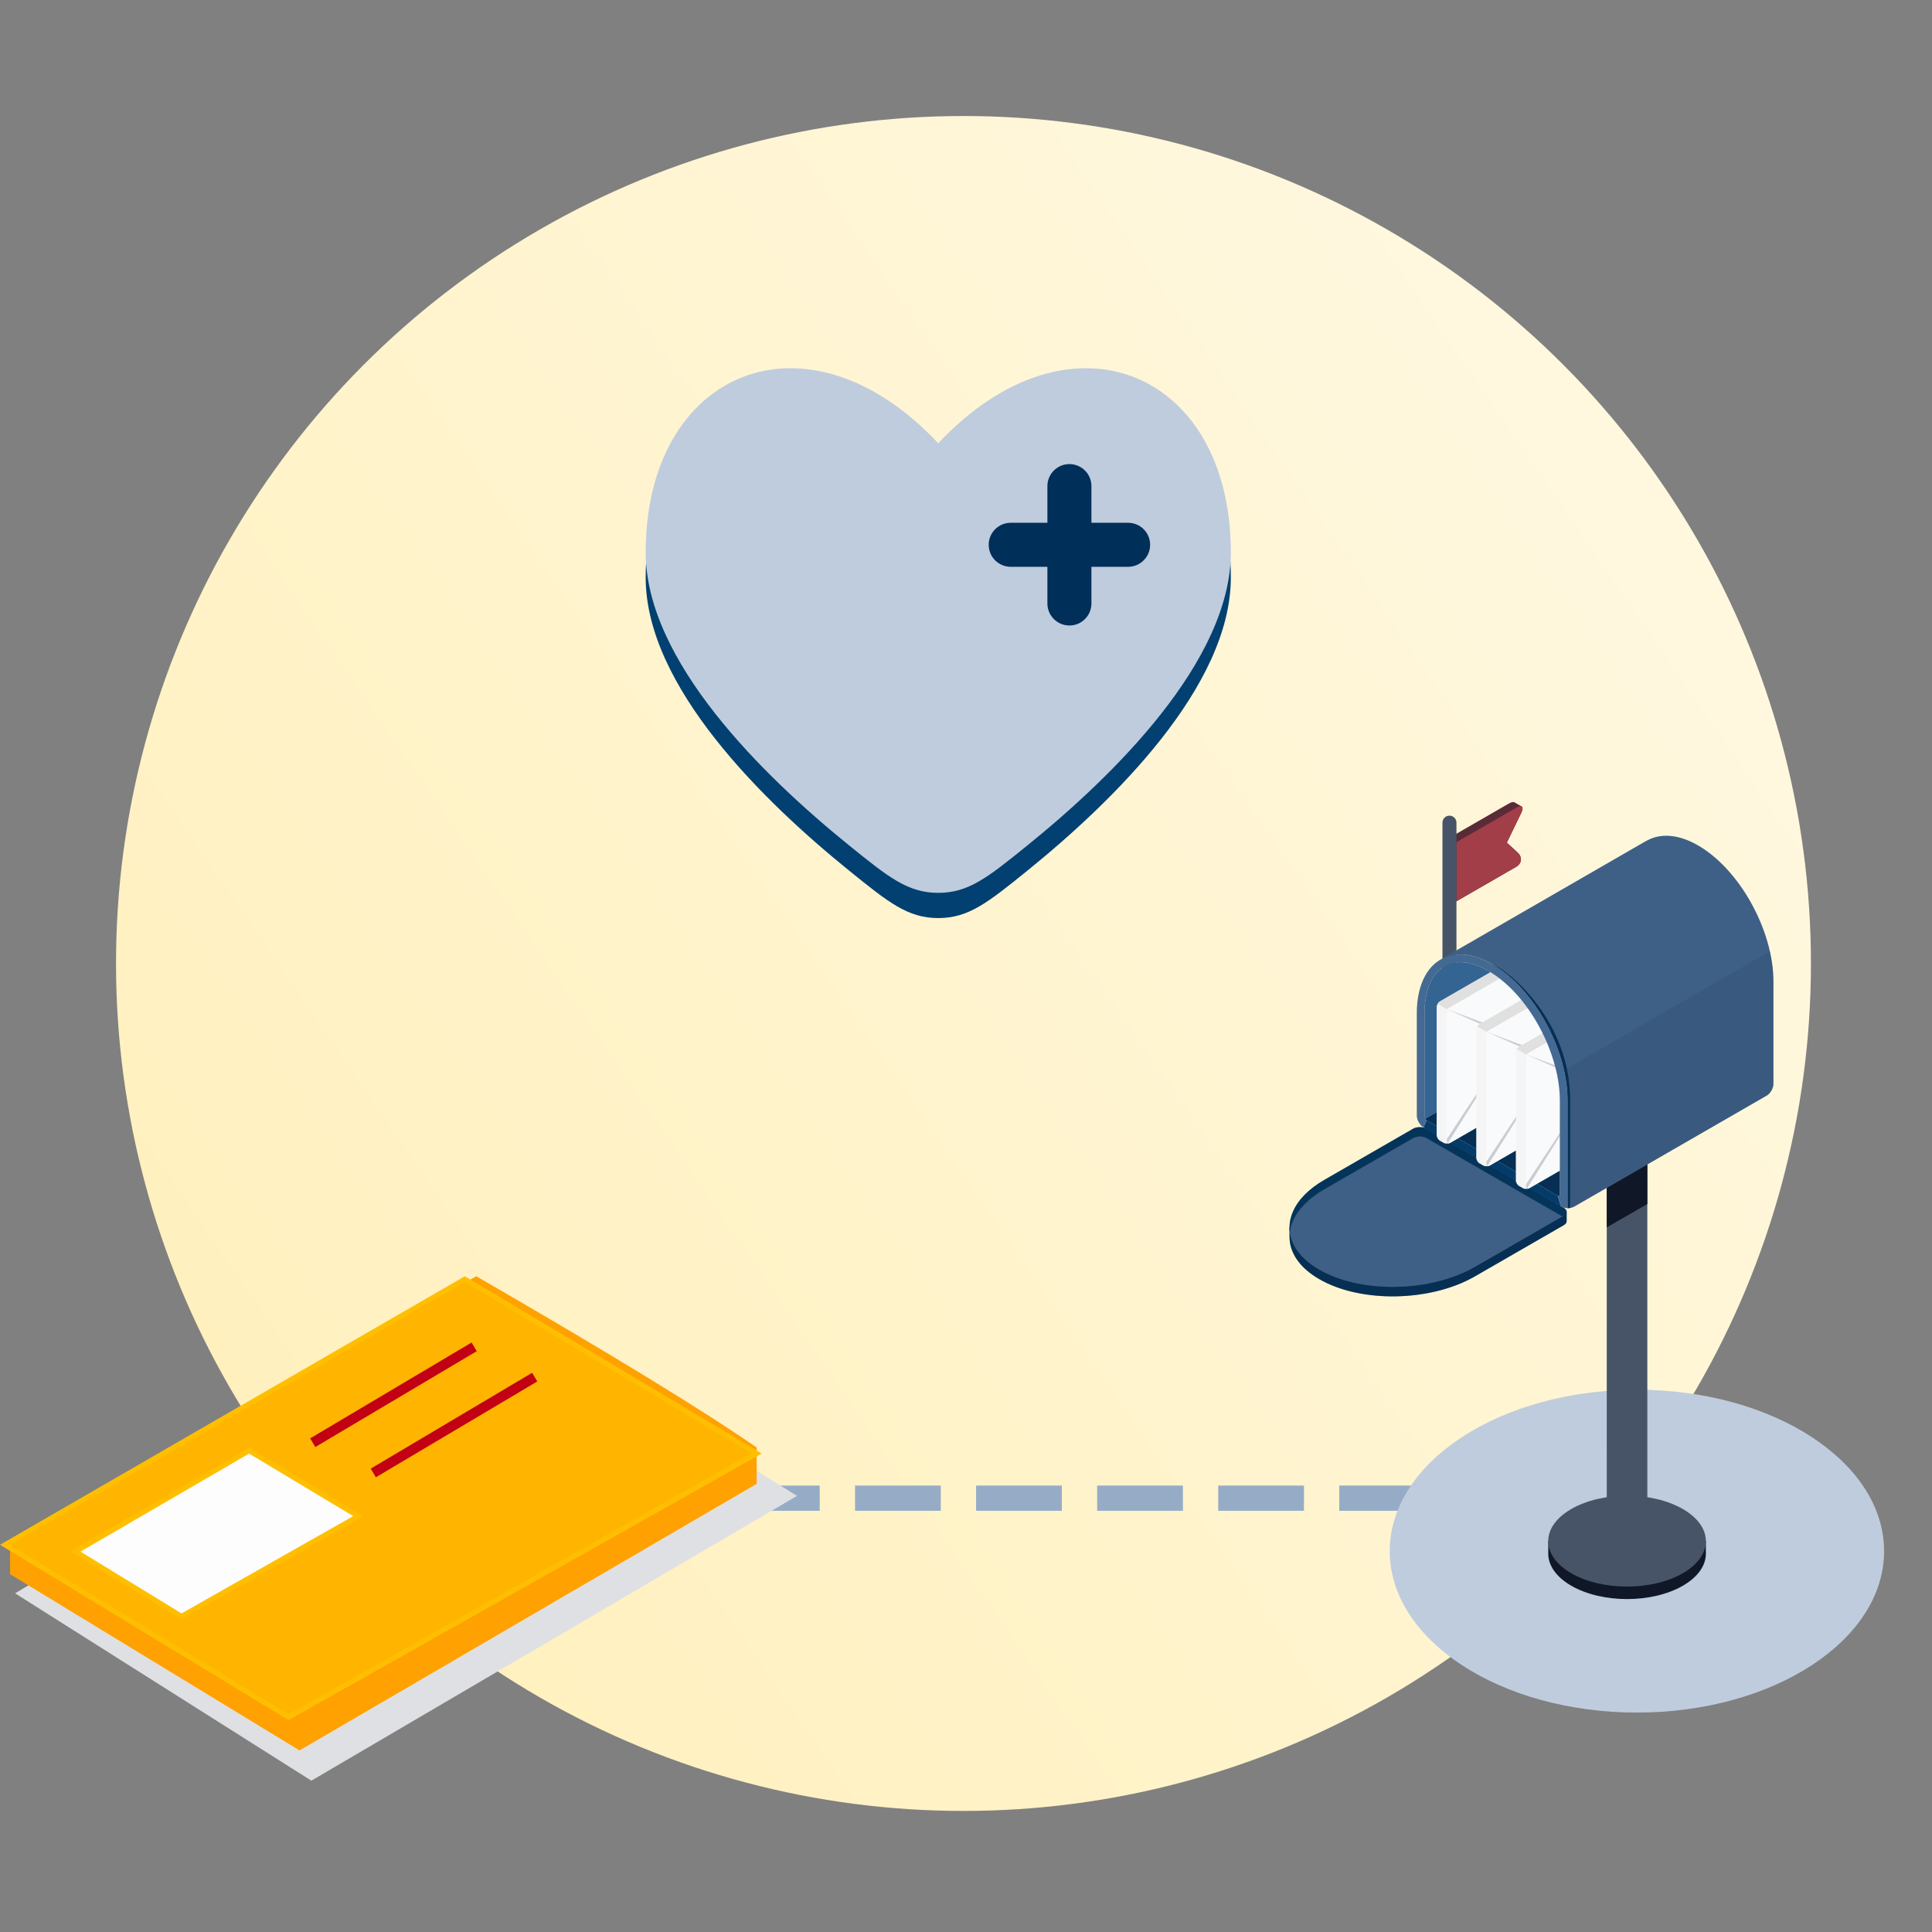 <svg xmlns="http://www.w3.org/2000/svg" xmlns:xlink="http://www.w3.org/1999/xlink" width="383px" height="383px" viewBox="0 0 383 383"><rect x="0" y="0" width="383" height="383" fill="#808080" stroke="none"/><title>Artboard Copy 3</title><defs><linearGradient x1="-29.512%" y1="97.888%" x2="89.681%" y2="15.736%" id="linearGradient-1"><stop stop-color="#FFEDB0" offset="0%"></stop><stop stop-color="#FFF8E0" offset="100%"></stop></linearGradient></defs><g id="Artboard-Copy-3" stroke="none" stroke-width="1" fill="none" fill-rule="evenodd"><circle id="Oval" fill="url(#linearGradient-1)" cx="191" cy="191" r="168"></circle><line x1="100" y1="297" x2="311" y2="297" id="Line-4" stroke="#96ACC6" stroke-width="5" stroke-linecap="square" stroke-dasharray="12"></line><g id="health-svgrepo-com" transform="translate(128, 73)"><path d="M0,41.501 C0,63.048 23.313,85.837 40.378,99.632 C48.103,105.877 51.966,109 58,109 C64.034,109 67.897,105.878 75.622,99.632 C92.687,85.837 116,63.048 116,41.501 C116,5.505 84.099,-7.934 58,19.873 C31.901,-7.934 0,5.505 0,41.501 Z" id="Path" fill="#024071" fill-rule="nonzero"></path><path d="M0,36.501 C0,58.048 23.313,80.837 40.378,94.632 C48.103,100.877 51.966,104 58,104 C64.034,104 67.897,100.878 75.622,94.632 C92.687,80.837 116,58.048 116,36.501 C116,0.505 84.099,-12.934 58,14.873 C31.901,-12.934 0,0.505 0,36.501 Z" id="Path-Copy-4" fill="#BFCCDD" fill-rule="nonzero"></path><path d="M84,19 C86.41,19 88.364,20.954 88.364,23.364 L88.364,30.636 L95.636,30.636 C98.046,30.636 100,32.59 100,35 C100,37.41 98.046,39.364 95.636,39.364 L88.364,39.364 L88.364,46.636 C88.364,49.046 86.41,51 84,51 C81.59,51 79.636,49.046 79.636,46.636 L79.636,39.364 L72.364,39.364 C69.954,39.364 68,37.41 68,35 C68,32.59 69.954,30.636 72.364,30.636 L79.636,30.636 L79.636,23.364 C79.636,20.954 81.59,19 84,19 Z" id="Path" fill="#002F59"></path></g><g id="Group-2" transform="translate(225, 159)"><ellipse id="Oval" fill="#BFCCDD" cx="99.5" cy="148.5" rx="49" ry="32"></ellipse><g id="Mailbox" transform="translate(30.633, 0)" fill-rule="nonzero"><g id="MailBox_2_" transform="translate(47.964, 79) scale(-1, 1) translate(-47.964, -79)"><g id="Group" transform="translate(49.729, 0)"><g><path d="M14.546,7.122 L2.733,0.313 C2.207,0.01 1.825,-0.066 1.618,0.055 C1.371,0.199 0.386,0.766 0.179,0.885 C-0.072,1.028 -0.068,1.454 0.249,2.111 L3.123,8.051 L0.979,10.016 C-0.004,10.917 0.135,12.186 1.291,12.852 L13.103,19.661 L14.545,18.828 L14.545,7.122 L14.546,7.122 Z" id="Path" fill="#A23E48"></path><path d="M14.546,7.122 L2.733,0.313 C2.207,0.01 1.825,-0.066 1.618,0.055 C1.371,0.199 0.386,0.766 0.179,0.885 C-0.072,1.028 -0.068,1.454 0.249,2.111 L3.123,8.051 L0.979,10.016 C-0.004,10.917 0.135,12.186 1.291,12.852 L13.103,19.661 L14.545,18.828 L14.545,7.122 L14.546,7.122 Z" id="Path" fill="#101828" opacity="0.5"></path><path d="M1.292,1.145 C0.136,0.48 -0.329,0.912 0.25,2.111 L3.124,8.051 L0.98,10.016 C-0.003,10.917 0.136,12.186 1.292,12.852 L13.104,19.661 L13.104,7.953 L1.292,1.145 Z" id="XMLID_1090_" fill="#A23E48"></path></g><g id="XMLID_1088_" transform="translate(13.104, 2.696)" fill="#475467"><path d="M1.388,41.947 C0.621,41.947 0,41.327 0,40.561 L0,1.386 C0,0.62 0.622,0 1.388,0 C2.155,0 2.776,0.621 2.776,1.386 L2.776,40.561 C2.776,41.327 2.155,41.947 1.388,41.947 Z" id="XMLID_1089_"></path></g></g><g id="Group" transform="translate(13.385, 137.505)"><path d="M0.002,11.457 L0.002,9.009 L0.607,9.009 C1.312,7.584 2.631,6.239 4.578,5.117 C10.682,1.599 20.577,1.599 26.68,5.117 C28.627,6.239 29.946,7.584 30.651,9.009 L31.249,9.009 L31.249,11.378 C31.298,13.72 29.78,16.07 26.68,17.857 C20.577,21.375 10.681,21.375 4.578,17.857 C1.512,16.09 -0.011,13.772 0.002,11.457 Z" id="XMLID_1087_" fill="#101828"></path><path d="M26.68,2.639 C20.577,-0.88 10.681,-0.88 4.578,2.639 C-1.526,6.157 -1.526,11.861 4.578,15.379 C10.681,18.897 20.577,18.897 26.68,15.379 C32.784,11.861 32.784,6.157 26.68,2.639 Z" id="XMLID_628_" fill="#475467"></path></g><g id="Group" transform="translate(24.991, 61.68)"><path d="M8.048,0 L8.045,83.765 C8.045,84.358 7.652,84.951 6.867,85.404 C5.296,86.31 2.748,86.31 1.178,85.404 C0.392,84.951 0,84.358 0,83.765 L0.003,0 L8.048,0 Z" id="XMLID_1085_" fill="#475467"></path><polygon id="XMLID_1084_" fill="#101828" points="0 10.13 0 18.01 8.047 22.636 8.048 14.778"></polygon></g><g id="Group" transform="translate(42.335, 31.742)"><path d="M11.834,22.444 L26.711,31.028 C26.633,31.144 26.527,31.259 26.421,31.327 L0.396,46.324 C0.174,46.449 0,46.353 0,46.093 L0,27.373 C0,24.113 0.754,20.487 2.174,16.88 L11.834,22.444 Z" id="Path" fill="#024071"></path><path d="M11.834,22.444 L26.711,31.028 C26.633,31.144 26.527,31.259 26.421,31.327 L0.396,46.324 C0.174,46.449 0,46.353 0,46.093 L0,27.373 C0,24.113 0.754,20.487 2.174,16.88 L11.834,22.444 Z" id="Path" fill="#101828" opacity="0.4"></path><path d="M26.824,10.146 L26.824,31.094 L2.177,16.883 C2.202,16.816 2.23,16.746 2.257,16.678 C4.9,10.087 9.355,4.497 14.184,1.723 C16.165,0.579 18.042,-3.55271368e-15 19.759,-3.55271368e-15 C24.116,0.001 26.824,3.889 26.824,10.146 Z" id="XMLID_1083_" fill="#4A739F"></path><path d="M26.824,10.146 L26.824,31.094 L2.177,16.883 C2.202,16.816 2.23,16.746 2.257,16.678 C4.9,10.087 9.355,4.497 14.184,1.723 C16.165,0.579 18.042,-3.55271368e-15 19.759,-3.55271368e-15 C24.116,0.001 26.824,3.889 26.824,10.146 Z" id="XMLID_629_" fill="#024071" opacity="0.3"></path></g><g id="XMLID_1075_" transform="translate(40.987, 64.437)"><path d="M54.941,21.783 L54.94,19.912 L54.762,19.912 L54.762,20.179 C54.652,19.672 54.492,19.167 54.274,18.665 C53.289,16.373 51.216,14.175 48.052,12.35 L30.44,2.199 C29.707,1.777 28.52,1.777 27.784,2.199 L0.856,17.72 C0.572,17.466 0.261,17.217 0,16.778 L0,18.662 L0,18.663 L0,18.663 C0,18.94 0.184,19.217 0.55,19.428 L18.163,29.579 C22.876,32.298 29.038,33.631 35.008,33.552 C40.174,33.485 45.197,32.358 49.024,30.148 C52.984,27.876 54.935,24.861 54.935,21.783 L54.941,21.783 L54.941,21.783 Z" id="XMLID_627_" fill="#024071"></path><path d="M54.941,21.783 L54.94,19.912 L54.762,19.912 L54.762,20.179 C54.652,19.672 54.492,19.167 54.274,18.665 C53.289,16.373 51.216,14.175 48.052,12.35 L30.44,2.199 C29.707,1.777 28.52,1.777 27.784,2.199 L0.856,17.72 C0.572,17.466 0.261,17.217 0,16.778 L0,18.662 L0,18.663 L0,18.663 C0,18.94 0.184,19.217 0.55,19.428 L18.163,29.579 C22.876,32.298 29.038,33.631 35.008,33.552 C40.174,33.485 45.197,32.358 49.024,30.148 C52.984,27.876 54.935,24.861 54.935,21.783 L54.941,21.783 L54.941,21.783 Z" id="XMLID_634_" fill="#101828" opacity="0.4"></path><path d="M54.274,18.665 C53.289,16.373 51.216,14.175 48.052,12.35 L30.44,2.199 C29.707,1.777 28.52,1.777 27.784,2.199 L0.856,17.72 L18.163,27.696 C22.876,30.415 29.038,31.75 35.008,31.67 C40.174,31.599 45.197,30.473 49.024,28.265 C52.578,26.224 54.519,23.588 54.877,20.842 C54.789,20.114 54.587,19.385 54.274,18.665 Z" id="XMLID_1077_" fill="#4A739F"></path><path d="M54.274,18.665 C53.289,16.373 51.216,14.175 48.052,12.35 L30.44,2.199 C29.707,1.777 28.52,1.777 27.784,2.199 L0.856,17.72 L18.163,27.696 C22.876,30.415 29.038,31.75 35.008,31.67 C40.174,31.599 45.197,30.473 49.024,28.265 C52.578,26.224 54.519,23.588 54.877,20.842 C54.789,20.114 54.587,19.385 54.274,18.665 Z" id="XMLID_632_" fill="#101828" opacity="0.2"></path><path d="M54.877,20.842 C54.789,20.114 54.586,19.385 54.274,18.665 C53.289,16.373 51.216,14.175 48.052,12.35 L30.44,2.199 C29.707,1.777 28.52,1.777 27.784,2.199 L0.856,17.72 L0.55,17.546 C-0.183,17.123 -0.183,16.437 0.55,16.015 L27.784,0.317 C28.52,-0.106 29.707,-0.106 30.44,0.317 L48.052,10.468 C51.217,12.292 53.289,14.49 54.274,16.783 C54.605,17.545 54.814,18.319 54.896,19.094 C54.961,19.679 54.954,20.263 54.877,20.842 Z" id="XMLID_1076_" fill="#024071"></path><path d="M54.877,20.842 C54.789,20.114 54.586,19.385 54.274,18.665 C53.289,16.373 51.216,14.175 48.052,12.35 L30.44,2.199 C29.707,1.777 28.52,1.777 27.784,2.199 L0.856,17.72 L0.55,17.546 C-0.183,17.123 -0.183,16.437 0.55,16.015 L27.784,0.317 C28.52,-0.106 29.707,-0.106 30.44,0.317 L48.052,10.468 C51.217,12.292 53.289,14.49 54.274,16.783 C54.605,17.545 54.814,18.319 54.896,19.094 C54.961,19.679 54.954,20.263 54.877,20.842 Z" id="XMLID_635_" fill="#101828" opacity="0.3"></path></g><polygon id="XMLID_1074_" fill="#024071" points="42.129 80.184 69.364 64.486 68.76 63.065 42.733 78.068"></polygon><polygon id="XMLID_631_" fill="#101828" opacity="0.1" points="42.129 80.184 69.364 64.486 68.76 63.065 42.733 78.068"></polygon><g id="Group" transform="translate(14.578, 20.251)"><g id="Letter_6_" transform="translate(15.697, 0)"><g id="XMLID_1030_" transform="translate(0.001, 0)" fill="#F5F5F5"><path d="M36.482,20.388 C36.482,19.975 36.192,19.473 35.834,19.267 L2.675,0.155 C2.317,-0.052 1.737,-0.052 1.379,0.155 L0.648,0.576 C0.29,0.783 0,1.284 0,1.697 L0,27.071 C0,27.482 0.292,27.987 0.648,28.192 L33.807,47.304 C34.164,47.51 34.747,47.51 35.104,47.304 L35.834,46.883 C36.19,46.677 36.482,46.173 36.482,45.762 L36.482,20.388 Z" id="XMLID_624_"></path></g><path d="M36.294,19.751 L34.454,20.81 L0.192,1.059 C0.309,0.857 0.471,0.679 0.649,0.576 L1.382,0.157 C1.738,-0.052 2.32,-0.052 2.677,0.157 L35.836,19.268 C36.015,19.371 36.177,19.549 36.294,19.751 Z" id="XMLID_1027_" fill="#E0E0E0"></path><g id="XMLID_1026_" transform="translate(0, 1.055)"><path d="M34.304,46.39 C34.342,46.399 34.381,46.399 34.429,46.399 L34.391,46.399 C34.352,46.399 34.333,46.399 34.304,46.39 Z" id="Path" fill="#344054"></path><path d="M34.458,19.752 L34.12,19.954 C34.323,20.031 34.458,20.234 34.458,20.504 L34.458,45.878 C34.458,46.091 34.381,46.235 34.255,46.303 C34.168,46.341 34.062,46.351 33.946,46.312 C33.898,46.293 33.85,46.274 33.811,46.255 L0.647,27.139 C0.29,26.927 0,26.426 0,26.021 L0,0.646 C0,0.434 0.077,0.203 0.193,0 L34.458,19.752 Z" id="Path" fill="#F9FAFB"></path></g><path d="M34.454,20.81 L19.098,26.538 C18.004,26.945 16.774,26.541 16.137,25.565 L13.67,21.793 L0.069,0.989 L13.179,21.935 L0.002,27.083 C0.005,27.291 0.081,27.524 0.204,27.729 L13.215,21.994 L16.081,26.572 C16.739,27.622 18.071,28.032 19.205,27.529 L21.245,26.631 L34.253,47.357 C34.376,47.293 34.452,47.146 34.452,46.932 L34.452,46.51 L21.308,26.603 L34.454,20.81 Z" id="XMLID_623_" fill="#101828" opacity="0.2"></path></g><g id="Letter_5_" transform="translate(7.848, 4.49)"><g id="XMLID_622_" transform="translate(0.001, 0.001)" fill="#F5F5F5"><path d="M36.482,20.388 C36.482,19.975 36.192,19.473 35.834,19.267 L2.675,0.155 C2.317,-0.052 1.737,-0.052 1.379,0.155 L0.648,0.576 C0.29,0.783 0,1.284 0,1.697 L0,27.072 C0,27.483 0.292,27.988 0.648,28.193 L33.807,47.305 C34.164,47.511 34.747,47.511 35.104,47.305 L35.834,46.884 C36.19,46.678 36.482,46.174 36.482,45.763 L36.482,20.388 Z" id="XMLID_1023_"></path></g><path d="M36.295,19.752 L34.454,20.811 L0.192,1.06 C0.309,0.857 0.471,0.68 0.649,0.576 L1.382,0.156 C1.738,-0.052 2.32,-0.052 2.677,0.156 L35.836,19.268 C36.015,19.372 36.178,19.549 36.295,19.752 Z" id="XMLID_1020_" fill="#E0E0E0"></path><g id="XMLID_1016_" transform="translate(0, 1.056)"><path d="M34.304,46.39 C34.342,46.399 34.381,46.399 34.429,46.399 L34.391,46.399 C34.352,46.399 34.333,46.399 34.304,46.39 Z" id="Path" fill="#344054"></path><path d="M34.458,19.752 L34.12,19.954 C34.323,20.031 34.458,20.234 34.458,20.504 L34.458,45.878 C34.458,46.091 34.381,46.235 34.255,46.303 C34.168,46.341 34.062,46.351 33.946,46.312 C33.898,46.293 33.85,46.274 33.811,46.255 L0.647,27.139 C0.29,26.927 0,26.426 0,26.021 L0,0.646 C0,0.434 0.077,0.203 0.193,0 L34.458,19.752 Z" id="Path" fill="#F9FAFB"></path></g><path d="M34.454,20.811 L19.098,26.539 C18.004,26.945 16.774,26.541 16.137,25.565 L13.67,21.793 L0.07,0.99 L13.18,21.935 L0.003,27.083 C0.006,27.292 0.083,27.524 0.205,27.73 L13.216,21.994 L16.081,26.572 C16.74,27.623 18.071,28.032 19.206,27.53 L21.246,26.631 L34.254,47.358 C34.377,47.293 34.453,47.147 34.453,46.933 L34.453,46.51 L21.309,26.603 L34.454,20.811 Z" id="XMLID_1003_" fill="#101828" opacity="0.2"></path></g><g id="Letter_4_" transform="translate(0, 8.981)"><g id="XMLID_942_" transform="translate(0.001, 0.001)" fill="#F5F5F5"><path d="M36.482,20.388 C36.482,19.975 36.192,19.473 35.834,19.267 L2.675,0.155 C2.317,-0.052 1.737,-0.052 1.379,0.155 L0.648,0.576 C0.29,0.783 0,1.284 0,1.697 L0,27.072 C0,27.483 0.292,27.988 0.648,28.193 L33.807,47.305 C34.164,47.511 34.747,47.511 35.104,47.305 L35.834,46.884 C36.19,46.678 36.482,46.174 36.482,45.763 L36.482,20.388 Z" id="XMLID_618_"></path></g><path d="M36.294,19.751 L34.453,20.81 L0.191,1.059 C0.308,0.857 0.47,0.679 0.648,0.576 L1.381,0.156 C1.737,-0.052 2.319,-0.052 2.676,0.156 L35.835,19.268 C36.015,19.372 36.177,19.549 36.294,19.751 Z" id="XMLID_616_" fill="#E0E0E0"></path><g id="XMLID_615_" transform="translate(0, 1.055)"><path d="M34.304,46.39 C34.342,46.399 34.381,46.399 34.429,46.399 L34.391,46.399 C34.352,46.399 34.333,46.399 34.304,46.39 Z" id="Path" fill="#344054"></path><path d="M34.458,19.752 L34.12,19.954 C34.323,20.031 34.458,20.234 34.458,20.504 L34.458,45.878 C34.458,46.091 34.381,46.235 34.255,46.303 C34.168,46.341 34.062,46.351 33.946,46.312 C33.898,46.293 33.85,46.274 33.811,46.255 L0.647,27.139 C0.29,26.927 0,26.426 0,26.021 L0,0.646 C0,0.434 0.077,0.203 0.193,0 L34.458,19.752 Z" id="Path" fill="#F9FAFB"></path></g><path d="M34.454,20.81 L19.098,26.538 C18.004,26.945 16.774,26.54 16.137,25.564 L13.67,21.792 L0.069,0.989 L13.179,21.934 L0.001,27.082 C0.004,27.291 0.081,27.523 0.203,27.729 L13.214,21.993 L16.08,26.571 C16.738,27.622 18.07,28.031 19.204,27.529 L21.244,26.63 L34.252,47.357 C34.375,47.292 34.451,47.146 34.451,46.932 L34.451,46.509 L21.307,26.602 L34.454,20.81 Z" id="XMLID_613_" fill="#101828" opacity="0.2"></path></g></g><g id="Group" transform="translate(0, 6.684)"><path d="M65.713,24.385 C63.076,23.006 59.579,23.247 55.753,25.455 C51.455,27.924 47.581,32.39 44.866,37.521 C44.229,38.707 43.668,39.932 43.166,41.166 C41.669,44.889 40.799,48.785 40.799,52.431 L40.799,73.822 C40.316,73.822 39.843,73.706 39.476,73.504 L1.323,51.503 C0.599,51.079 1.16694861e-06,50.047 1.16694861e-06,49.208 L1.16694861e-06,28.896 C1.16694861e-06,18.751 6.695,6.676 14.944,1.911 C18.857,-0.345 22.412,-0.529 25.078,0.966 L25.088,0.947 L65.713,24.385 Z" id="Path" fill="#4A739F"></path><path d="M65.713,24.385 C63.076,23.006 59.579,23.247 55.753,25.455 C51.455,27.924 47.581,32.39 44.866,37.521 C44.229,38.707 43.668,39.932 43.166,41.166 C41.669,44.889 40.799,48.785 40.799,52.431 L40.799,73.822 C40.316,73.822 39.843,73.706 39.476,73.504 L1.323,51.503 C0.599,51.079 1.16694861e-06,50.047 1.16694861e-06,49.208 L1.16694861e-06,28.896 C1.16694861e-06,18.751 6.695,6.676 14.944,1.911 C18.857,-0.345 22.412,-0.529 25.078,0.966 L25.088,0.947 L65.713,24.385 Z" id="Path" fill="#101828" opacity="0.2"></path><path d="M1.322,51.503 L39.475,73.504 C39.842,73.706 40.315,73.822 40.798,73.822 L40.798,52.431 C40.798,50.483 41.053,48.464 41.513,46.438 L0.705,22.916 C0.249,24.937 0,26.952 0,28.896 L0,49.208 C-0.001,50.047 0.598,51.079 1.322,51.503 Z" id="Path" fill="#101828" opacity="0.1"></path><path d="M43.166,41.166 C41.669,44.889 40.799,48.785 40.799,52.431 L40.799,73.822 C40.635,73.822 40.471,73.803 40.316,73.774 C40.307,72.539 40.297,65.673 40.297,52.431 C40.297,36.691 52.421,26.69 55.753,25.455 C51.455,27.924 47.581,32.39 44.866,37.521 C44.229,38.707 43.668,39.932 43.166,41.166 Z" id="Path" fill="#024071"></path><path d="M43.166,41.166 C41.669,44.889 40.799,48.785 40.799,52.431 L40.799,73.822 C40.635,73.822 40.471,73.803 40.316,73.774 C40.307,72.539 40.297,65.673 40.297,52.431 C40.297,36.691 52.421,26.69 55.753,25.455 C51.455,27.924 47.581,32.39 44.866,37.521 C44.229,38.707 43.668,39.932 43.166,41.166 Z" id="Path" fill="#101828" opacity="0.4"></path></g><path d="M42.733,78.068 C42.513,78.195 42.335,78.092 42.335,77.839 L42.335,59.116 C42.335,55.852 43.09,52.231 44.513,48.625 C44.537,48.557 44.565,48.487 44.592,48.419 C45.125,47.087 45.733,45.799 46.407,44.565 C49.05,39.685 52.665,35.679 56.519,33.466 C58.5,32.321 60.377,31.742 62.094,31.742 C63.18,31.742 64.165,31.984 65.029,32.443 C67.636,33.83 69.159,37.191 69.159,41.887 L69.159,62.376 C69.159,62.629 68.98,62.938 68.761,63.064 L69.365,64.485 C69.411,64.457 69.456,64.43 69.5,64.399 C69.699,64.261 69.886,64.078 70.049,63.87 C70.052,63.87 70.052,63.867 70.052,63.864 C70.438,63.377 70.692,62.743 70.692,62.19 L70.692,41.887 C70.692,36.454 68.77,32.673 65.715,31.072 C63.072,29.688 59.583,29.93 55.752,32.141 C51.456,34.608 47.584,39.071 44.861,44.205 C44.233,45.389 43.665,46.611 43.169,47.85 C41.673,51.573 40.802,55.466 40.802,59.116 L40.802,80.501 C40.878,80.501 40.956,80.499 41.032,80.492 C41.434,80.464 41.823,80.361 42.129,80.182 L42.733,78.068 Z" id="XMLID_607_" fill="#4A739F"></path><path d="M42.733,78.068 C42.513,78.195 42.335,78.092 42.335,77.839 L42.335,59.116 C42.335,55.852 43.09,52.231 44.513,48.625 C44.537,48.557 44.565,48.487 44.592,48.419 C45.125,47.087 45.733,45.799 46.407,44.565 C49.05,39.685 52.665,35.679 56.519,33.466 C58.5,32.321 60.377,31.742 62.094,31.742 C63.18,31.742 64.165,31.984 65.029,32.443 C67.636,33.83 69.159,37.191 69.159,41.887 L69.159,62.376 C69.159,62.629 68.98,62.938 68.761,63.064 L69.365,64.485 C69.411,64.457 69.456,64.43 69.5,64.399 C69.699,64.261 69.886,64.078 70.049,63.87 C70.052,63.87 70.052,63.867 70.052,63.864 C70.438,63.377 70.692,62.743 70.692,62.19 L70.692,41.887 C70.692,36.454 68.77,32.673 65.715,31.072 C63.072,29.688 59.583,29.93 55.752,32.141 C51.456,34.608 47.584,39.071 44.861,44.205 C44.233,45.389 43.665,46.611 43.169,47.85 C41.673,51.573 40.802,55.466 40.802,59.116 L40.802,80.501 C40.878,80.501 40.956,80.499 41.032,80.492 C41.434,80.464 41.823,80.361 42.129,80.182 L42.733,78.068 Z" id="XMLID_630_" fill="#101828" opacity="0.1"></path></g></g></g><g id="Group" transform="translate(0, 253)"><polygon id="Shadow" fill="#DFE0E3" points="3 62.864 97.588 6 158 43.546 61.725 100"></polygon><path d="M2,59.069 L2,53.488 C21.835,42.007 52.637,24.178 94.406,0 C120.763,15.219 139.295,26.537 150,33.956 L150,41.155 L59.371,94 L2,59.069 Z" id="Rectangle-Copy-2" fill="#FFA100"></path><path d="M92.143,0.58 L150.004,35.137 L57.219,87.421 L0.981,53.246 L92.143,0.58 Z" id="Rectangle" stroke="#FFBF00" fill="#FFB500"></path><path d="M49.39,34.581 L71.008,47.568 L35.984,67.42 L14.976,54.579 L49.39,34.581 Z" id="Rectangle-Copy" stroke="#FFBF00" fill="#FDFDFD"></path><line x1="106" y1="20" x2="74" y2="39" id="Rectangle-Copy-3" stroke="#C20114" stroke-width="2" fill="#FCFCFD"></line><line x1="62" y1="33" x2="94" y2="14" id="Rectangle-Copy-4" stroke="#C20114" stroke-width="2"></line></g></g></svg>